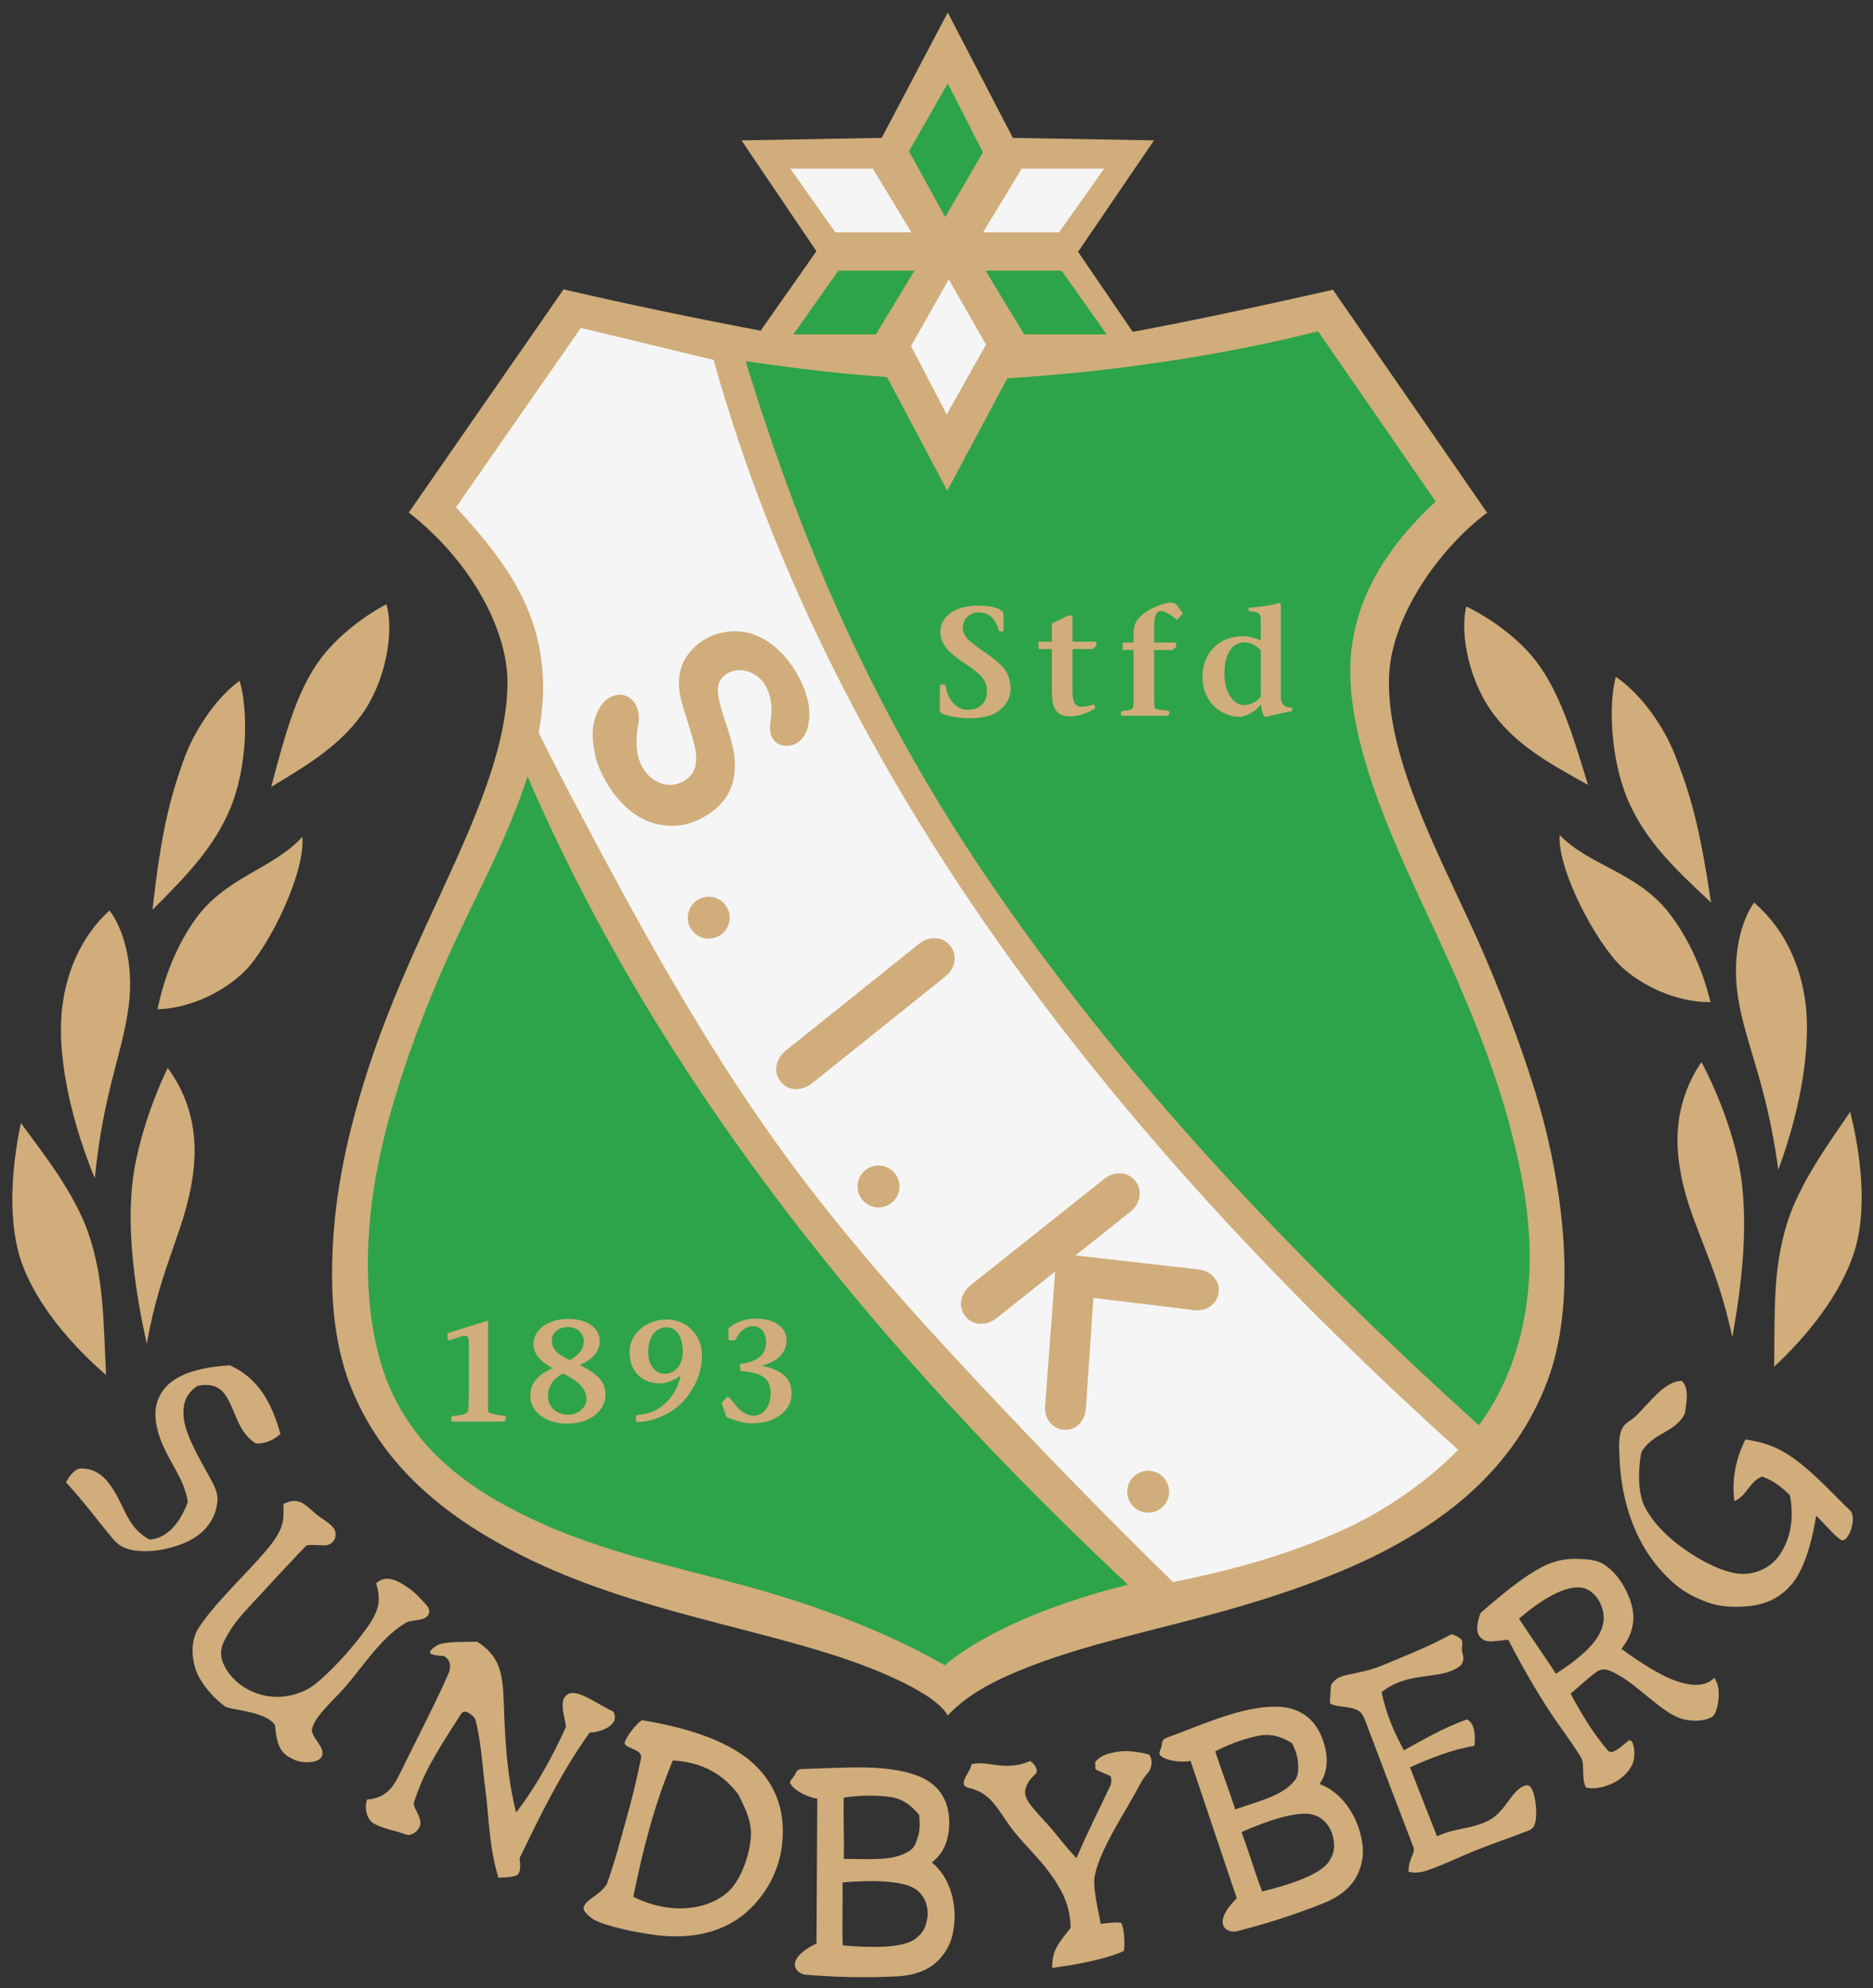 <?xml version="1.0" encoding="UTF-8" standalone="no"?>
<svg id="svg95" height="323.593" viewBox="0 0 305 323.593" width="305" xmlns="http://www.w3.org/2000/svg">
   <rect x="0" y="0" width="305" height="323.593" fill="#333333" stroke="none"/>
   <g id="Layer1000" fill-rule="evenodd" transform="matrix(.564 0 0 .564 -15.286 -75.501)">
      <path id="path2" d="m189.82 217.361c18.549 4.317 38.153 8.389 56.898 11.922l16.105-22.93-21.639-31.976 40.489-.731 19.066-36.166 18.809 36.18 40.748.712-21.923 32.156 15.777 23.099c19.712-3.657 40.307-8.197 57.811-12.148l44.506 64.331c-13.495 10.101-27.683 29.619-28.313 47.324-.791 22.244 13.038 48.685 23.531 71.432 9.1 19.727 17.215 41.887 21.145 57.041 6.058 23.36 9.202 52.782 1.158 74.461-9.874 26.615-30.845 40.281-43.422 47.344-17.058 9.579-38.875 16.217-50.323 19.397-20.203 5.612-39.085 9.41-56.113 16.049-8.863 3.455-17.341 7.531-23.42 14.043-2.7-5.26-15.282-11.142-25.52-14.899-28.129-10.323-65.305-15.099-97.29-31.202-19.839-9.988-39.617-24.198-49.389-48.461-3.498-8.684-5.389-19.048-5.522-31.306-.234-21.47 4.13-40.048 8.755-55.405 5.435-18.048 12.445-33.696 18.459-46.874 10.928-23.944 23.255-48.353 23.429-69.719.12-14.685-9.837-34.66-28.506-49.274z" fill="#d0ad7a"/>
      <path id="path4" d="m454.11 545.141c10.257-13.962 14.322-30.584 14.627-46.271.256-13.148-1.832-25.179-5.42-39.014-4.778-18.425-12.839-37.719-20.832-55.045-10.447-22.645-26.385-54.042-25.487-79.275.622-17.49 9.506-32.968 24.61-46.951l-33.944-49.131c-28.36 7.186-59.968 11.721-89.729 13.587l-17.332 32.427-17.405-32.809c-15.536-.936-33.899-3.584-40.798-4.563 16.002 52.078 35.947 98.785 67.908 146.443 39.86 59.437 90.744 112.724 143.801 160.602z" fill="#2da34a"/>
      <path id="path6" d="m179.419 357.912c-5.177 16.323-13.835 32.421-20.585 46.9-6.979 14.97-12.925 29.943-17.68 45.736-2.679 8.897-4.783 17.73-6.165 26.68-2.758 17.866-2.622 39.063 4.248 56.12 8.473 20.081 24.808 31.421 44.547 40.253 22.328 9.99 46.266 13.876 69.441 21.076 15.842 4.922 33.017 11.819 46.642 19.73 12.353-10.37 33.583-18.516 52.904-23.262-71.079-66.565-134.837-143.874-173.351-233.234z" fill="#2da34a"/>
      <path id="path8" d="m194.823 228.478l-36.057 51.76c.409.448.817.897 1.223 1.346l.006-.001.003.012c12.694 14.037 24.063 28.761 23.915 50.993-.034 4.205-.492 8.443-1.278 12.69 6.678 13.476 13.579 26.387 20.091 38.498 16.218 30.157 32.262 57.757 51.489 84.032 16.441 22.467 35.528 43.966 55.533 65.265 18.738 19.951 36.983 38.74 56.041 57.303 15.272-2.965 33.547-7.807 50.099-15.504 12.295-5.718 24.178-14.335 32.226-22.649-94.885-85.514-180.144-189.774-214.972-314.503-12.578-3.019-27.203-6.538-38.32-9.242z" fill="#f5f5f5"/>
      <path id="path10" d="m289.552 177.52l10.451 18.988 10.893-18.694-10.157-19.872z" fill="#2da34a"/>
      <path id="path12" d="m290.141 233.749l10.304 19.724 11.334-20.166-10.745-18.841z" fill="#f5f5f5"/>
      <path id="path14" d="m255.283 182.524h23.818l11.151 18.4h-21.952z" fill="#f5f5f5"/>
      <path id="path16" d="m345.893 182.524h-23.818l-11.151 18.4h21.952z" fill="#f5f5f5"/>
      <path id="path18" d="m346.629 230.363h-23.818l-11.151-18.4h21.952z" fill="#2da34a"/>
      <path id="path20" d="m256.166 230.363h23.818l11.151-18.4h-21.952z" fill="#2da34a"/>
      <path id="path22" d="m173.17 542.926l-.121.751c-.06.372-.784.42-1.45.42h-13.381c-.537 0-.876.2-.789-1.248.015-.248.152-.337.431-.42.084 0 .759-.002 1.566-.132 1.622-.263 2.475-.553 2.858-1.285.152-1.643.191-4.152.191-6.122v-13.126c0-.974-.085-1.629-.25-1.961-.166-.332-.473-.5-.918-.5-.417 0-.912.129-1.502.334l-2.52.876c-.216.075-.39.084-.501.084-.167 0-.403-.102-.417-.376l-.067-1.252c-.013-.25.23-.477.709-.626l11.016-3.421-0 25.77c0 .548-.243.488.358.795.616.315 2.606.811 4.247.898.686.036.572.36.542.542z" fill="#d0ad7a"/>
      <path id="path24" d="m201.922 536.204c0 2.448-1.043 4.472-3.13 6.072-2.086 1.6-4.702 2.399-7.845 2.399-3.144 0-5.717-.758-7.72-2.274-2.003-1.516-3.005-3.47-3.005-5.863 0-3.422 2.156-6.051 6.468-7.886-3.7-1.92-5.55-4.215-5.55-6.885 0-2.114.946-3.86 2.838-5.237 1.892-1.377 4.284-2.066 7.177-2.066 2.754 0 4.959.591 6.614 1.773 1.655 1.182 2.483 2.747 2.483 4.694 0 1.892-.821 3.519-2.462 4.882-.779.64-1.878 1.294-3.296 1.961 2.671 1.28 4.576 2.566 5.717 3.86 1.141 1.294 1.711 2.817 1.711 4.569zm-6.259-15.231c0-1.196-.438-2.191-1.314-2.983-.876-.793-1.982-1.189-3.317-1.189-1.308 0-2.406.376-3.297 1.127-.89.751-1.335 1.683-1.335 2.796 0 1.475.709 2.754 2.128 3.839.696.528 1.725 1.127 3.088 1.794 2.699-1.502 4.048-3.296 4.048-5.383zm.751 16.483c0-2.726-2.267-5.146-6.802-7.261-2.865 1.613-4.298 3.755-4.298 6.426 0 1.586.542 2.893 1.627 3.923 1.085 1.029 2.462 1.544 4.131 1.544 1.502 0 2.768-.445 3.797-1.335 1.029-.89 1.544-1.989 1.544-3.296z" fill="#d0ad7a"/>
      <path id="path26" d="m229.789 524.902c0 3.895-1.169 7.539-3.505 10.933-2.337 3.394-5.048 5.498-8.748 6.998-2.335.947-4.337 1.342-5.923 1.342-.556 0-.911.06-.911-.357 0-.241-.035-1.623.35-1.65 2.387-.164 5.092-.768 7.637-2.923 2.545-2.155 4.083-4.755 4.918-8.41-1.602 1.151-3.971 2.245-5.919 2.245-2.643 0-4.771-.821-6.385-2.462-1.613-1.641-2.42-3.797-2.42-6.468 0-6.269 5.756-9.534 10.682-9.534 6.309 0 10.223 5.024 10.223 10.285zm-5.55-.876c0-2.198-.417-3.936-1.252-5.216-.835-1.28-1.975-1.919-3.422-1.919-1.614 0-2.9.633-3.86 1.899-.96 1.266-1.44 2.956-1.44 5.07 0 2.003.452 3.575 1.356 4.715.904 1.141 2.01 1.764 3.623 1.711 2.308-.076 4.994-2.086 4.994-6.259z" fill="#d0ad7a"/>
      <path id="path28" d="m255.66 535.96c0 2.504-1.071 4.569-3.213 6.197-2.142 1.627-4.869 2.441-8.179 2.441-2.476 0-4.936-.8-6.993-1.636-.473-.192-.514-.389-.698-.931l-.894-2.629c-.116-.342-.208-.542-.208-.626 0-.056.144-.294.417-.578l.929-.966c.22-.229.431-.292.542-.292.167 0 .875.808 2.128 2.421 1.361 1.753 3.293 3.013 5.102 3.013 3.496 0 5.017-3.353 5.017-6.421 0-1.975-.612-3.687-1.989-4.675-1.377-.987-3.623-1.579-6.739-1.773l-.153-2.03c4.979-.667 7.546-2.572 7.546-6.328 0-1.307-.348-2.518-1.043-3.325-.695-.806-1.512-1.248-2.681-1.248-2.17 0-3.829 1.367-4.881 3.551-.281.582-.707.531-.901.531l-.89-.002c-.309-.001-.456-.239-.456-.684v-2.158c0-.584-.146-.624.546-1.129 2.089-1.525 4.576-2.295 7.469-2.295 2.643 0 4.764.577 6.364 1.732 1.6 1.154 2.4 2.691 2.4 4.611 0 1.641-.64 3.144-1.919 4.507-1.28 1.363-3.109 2.085-5.334 2.781 2.059.222 3.849 1.011 5.209 1.768 2.34 1.302 3.505 3.366 3.505 6.176z" fill="#d0ad7a"/>
      <path id="path30" d="m138.675 308.231c-5.68 2.951-14.348 9.044-19.712 16.701-6.274 8.954-9.525 20.706-13.555 35.996 12.592-7.502 19.955-12.463 26.006-20.664 7.017-9.511 9.569-23.994 7.26-32.032z" fill="#d0ad7a"/>
      <path id="path32" d="m96.283 330.325c-6.087 4.317-12.955 13.568-16.386 23.46-3.972 11.452-6.234 20.265-8.773 42.617 11.037-10.972 17.83-18.474 22.307-28.89 5.192-12.079 5.391-28.81 2.852-37.188z" fill="#d0ad7a"/>
      <path id="path34" d="m58.702 396.586c-9.012 8.305-12.936 19.445-13.822 29.786-.962 11.237 1.753 28.397 9.599 47.522 2.485-25.209 8.045-35.989 9.795-49.83 1.56-12.338-1.713-22.484-5.572-27.477z" fill="#d0ad7a"/>
      <path id="path36" d="m72.583 425.106c2.159-10.376 5.998-19.006 10.764-25.76 8.811-12.487 22.552-14.645 31.04-23.993 1.008 9.925-9.383 31.608-16.73 38.86-5.296 5.227-14.906 10.6-25.074 10.893z" fill="#d0ad7a"/>
      <path id="path38" d="m33.134 457.93c-1.717 8.047-4.646 26.194.147 40.038 4.354 12.574 14.916 24.435 24.435 32.678-.785-16.977-.737-28.359-5.152-41.068-4.015-11.557-13.002-22.914-19.43-31.647z" fill="#d0ad7a"/>
      <path id="path40" d="m75.527 442.033c-4.523 9.329-9.131 22.618-10.27 33.931-1.419 14.093.846 30.48 4.235 45.702 4.072-23.552 11.903-34.057 13.542-50.783.7-7.144.442-18.056-7.507-28.851z" fill="#d0ad7a"/>
      <path id="path42" d="m450.457 308.887c5.782 2.745 14.663 8.524 20.298 15.983 6.591 8.724 10.262 20.351 14.838 35.486-12.853-7.045-20.39-11.739-26.731-19.718-7.354-9.253-10.423-23.635-8.405-31.751z" fill="#d0ad7a"/>
      <path id="path44" d="m493.614 329.179c6.237 4.096 13.434 13.094 17.218 22.857 4.38 11.302 6.957 20.028 10.296 42.274-11.424-10.569-18.482-17.822-23.329-28.07-5.622-11.885-6.421-28.598-4.185-37.061z" fill="#d0ad7a"/>
      <path id="path46" d="m533.548 394.315c9.305 7.977 13.626 18.969 14.882 29.271 1.365 11.195-.733 28.442-7.887 47.835-3.388-25.103-9.331-35.678-11.577-49.447-2.002-12.274.905-22.532 4.582-27.66z" fill="#d0ad7a"/>
      <path id="path48" d="m520.966 423.048c-2.53-10.292-6.676-18.778-11.681-25.357-9.253-12.163-23.063-13.826-31.881-22.864-.651 9.954 10.511 31.251 18.114 38.235 5.48 5.034 15.277 10.058 25.449 9.986z" fill="#d0ad7a"/>
      <path id="path50" d="m561.301 454.703c2.005 7.98 5.583 26.01 1.29 40.017-3.9 12.722-14.03 24.954-23.247 33.533.175-16.994-.281-28.367 3.675-41.226 3.597-11.694 12.172-23.366 18.282-32.324z" fill="#d0ad7a"/>
      <path id="path52" d="m518.365 440.337c4.855 9.161 9.937 22.276 11.481 33.541 1.923 14.033.248 30.491-2.592 45.825-4.915-23.39-13.118-33.608-15.356-50.264-.956-7.115-1.089-18.029 6.467-29.102z" fill="#d0ad7a"/>
      <path id="path54" d="m318.874 332.625c0 2.698-1.31 4.791-3.418 6.379-2.108 1.589-5.124 2.128-8.742 2.128-1.316 0-2.803-.15-4.463-.45-1.66-.3-2.553-.616-3.209-.945-.417-.208-.638-.69-.628-1.439l.084-6.596c.006-.436.92-.32 1.353-.32.269 0 .402 1.187.571 1.757.395 1.336.818 2.204 1.467 3.085 1.082 1.468 2.767 2.471 4.523 2.471 1.705 0 3.096-.409 4.172-1.427 1.075-1.018 1.461-2.528 1.461-4.117 0-1.259-.405-2.648-1.317-3.757-.912-1.109-2.489-2.398-4.732-3.867-2.721-1.769-4.612-3.32-5.674-4.654-2.589-3.254-2.324-7.543 1.151-10.079 2.033-1.484 4.926-2.175 8.066-2.175 3.11 0 5.31.405 6.806 1.51.326.241.493.677.493 1.304l-0 4.436c0 .225-1.224.383-1.338-.041-.983-3.652-2.971-5.23-5.929-5.23-2.315 0-4.281 1.644-4.479 4.035-.147 1.776.858 3.23 2.184 4.369.991.851 2.505 1.981 4.55 3.377 2.419 1.653 4.492 3.333 5.493 4.846 1.001 1.514 1.554 3.45 1.554 5.399z" fill="#d0ad7a"/>
      <path id="path56" d="m343.625 320.273l-1.164.897h-5.696v11.978c0 1.733.209 2.945.628 3.633.419.688 1.008 1.031 2.025 1.031 1.189 0 2.071-.302 3.419-.634.116-.029.239.1.314.314l.121.347c.081.233.112.393-.207.585-1.161.698-3.897 1.982-6.311 2.144-2.597.174-4.089-.422-5.101-2.218-.571-1.014-.852-2.706-.852-5.068v-12.113h-3.857v-2.158h3.857v-5.24l4.351-2.108c.359-.179.673-.269.942-.269.449 0 .673.3.673.897v6.72h6.86z" fill="#d0ad7a"/>
      <path id="path58" d="m368.534 310.854c0 .15-.098.307-.269.493l-.866.945c-.214.234-.374.359-.493.359-.209 0-1.153-.98-2.826-1.879-.719-.386-1.361-.583-1.929-.583-1.196 0-1.794 1.642-1.794 3.852v5.238h6.322v1.306l-1.119.852h-5.203v13.817c0 1.433-.019 2.619.25 2.963.269.344 1.157.472 3.552.67.573.047.749.759.467 1.214-.197.318-.635.31-1.23.31h-12.205c-.586 0-.604-.845-.289-1.209.228-.264.697-.194 1.339-.302.513-.087 1.303-.245 1.624-.428.548-.312.526-1.887.526-3.217v-13.817h-3.184v-2.158h3.184v-2.816c0-2.601 1.084-4.343 3.653-6.049 2.244-1.491 5.018-2.55 6.843-2.652.836-.047 1.614.15 2.018.718l1.18 1.657c.245.344.449.538.449.718z" fill="#d0ad7a"/>
      <path id="path60" d="m400.161 338.269c0 .801.088.782-.161.833-1.711.351-4.465.847-6.965 1.536-.926.255-1.008.014-1.32-.847-.306-.844-.46-1.841-.537-2.762-1.432 2.359-4.834 3.637-6.005 3.687-4.563.193-10.484-3.52-10.848-10.681-.397-7.819 4.882-12.668 11.82-12.591 1.405.015 3.799.655 4.957 1.197v-5.988c0-1.736-.431-2.148-3.074-2.397-.452-.042-.421-.062-.424-.301l-.006-.527c-.001-.145.184-.209.327-.219 3.339-.229 6.156-.664 8.486-1.325.307-.087.505-.002.505.606v26.498c0 1.523.533 1.916.756 2.243.262.385.796.642 1.381.727.517.074 1.109-.027 1.109.312zm-9.047-16.789c-1.445-1.469-3-2.134-4.184-2.227-4.229-.334-6.673 3.7-6.249 10.263.278 4.301 2.566 8.045 6.083 7.792 1.057-.076 3.297-.812 4.341-2.436z" fill="#d0ad7a"/>
      <path id="path62" d="m46.162 561.631c.833-1.691 2.269-3.581 3.889-3.998 2.263-.138 5.413.374 8.297 4.008 4.806 6.057 5.045 12.916 11.955 16.476 5.668-.347 9.224-5.864 11.04-10.891-1.224-7.018-5.119-10.888-7.745-17.597-1.328-3.394-2.032-7.165-1.395-10.054 1.028-4.662 4.635-10.745 21.284-11.725 8.202 3.696 12.071 10.781 14.573 19.796-2.92 2.68-5.875 2.852-7.085 2.75-5.388-3.315-5.92-9.982-8.886-14.085-.723-1.001-2.696-3.622-7.953-2.536-4.25 2.731-4.242 6.677-3.969 9.31.547 5.279 5.287 12.963 7.945 17.928 1.637 3.058 2.291 4.903 1.363 8.365-.279 1.041-.714 2.175-1.378 3.302-2.056 3.493-5.399 5.666-9.151 6.977-5.645 1.973-10.13 2.105-13.273 1.562-2.967-.512-4.457-1.47-6.262-3.641-4.802-5.78-7.587-9.792-13.246-15.949z" fill="#d0ad7a"/>
      <path id="path64" d="m108.979 567.83c-.263 3.234 1.168 6.112-4.625 12.972-6.654 7.88-14.726 15.03-19.965 22.898-2.327 3.494-2.364 10.104.642 14.944 1.804 2.905 4.327 5.655 7.027 7.61 1.534 1.11 11.847 1.352 14.439 5.42.396 3.815.803 7.167 3.78 9.034 1.559.978 3.633 2.047 6.936 1.569 3.058-.444 3.293-2.208 2.82-3.61-.59-1.748-3.298-4.292-2.82-5.978.906-3.196 3.676-5.799 7.918-10.238 6.002-6.282 11.18-15.531 19.154-20.33 1.094-.659 3.647-.571 5.287-1.27 1.275-.543 2.262-2.069.579-3.919-3.099-3.407-3.701-3.973-6.679-5.87-2.797-1.782-5.553-2.383-7.759-.334 1.426 5.051.692 7.208-1.128 10.49-1.393 2.513-6.946 9.849-12.909 15.458-2.222 2.09-3.994 3.742-6.17 4.816-10.488 5.176-20.721-.436-23.784-7.303-1.783-3.997-.301-6.376 1.958-10.021 2.052-3.311 4.691-5.893 8.009-9.51 4.85-5.287 10.641-11.506 13.947-14.873 1.842-.226 3.457-.006 5.189 0 2.794.009 3.795-2.883 2.82-4.625-.796-1.422-2.79-2.541-4.378-3.69-1.8-1.303-3.127-2.878-4.646-3.755-1.597-.921-3.121-1.09-5.64.113z" fill="#d0ad7a"/>
      <path id="path66" d="m151.334 610.343c.443-.812 2.088-1.943 3.406-2.219 3.247-.679 8.739-.396 10.064-.537 7.826 4.775 7.493 11.242 7.877 20.975.318 8.064.949 18.751 3.45 28.314 5.205-6.682 10.588-16.144 14.389-24.719-.321-2.58-1.223-4.896-.911-7.243.163-1.229 1.218-2.297 2.289-2.477 3.128-.527 8.866 3.91 12.246 5.277 2.042 3.547-2.618 5.889-6.812 6.125-8.574 12.041-14.35 24.159-20.205 36.2.164 1.574.535 4.336-.894 4.978-1.093.491-3.017.611-5.228.684-2.751-9.113-2.677-17.052-3.73-25.131-.859-6.589-1.103-13.045-2.851-20.332-.179-.749-1.311-1.744-2.293-2.267-.671-.358-1.556-.086-1.841.356-3.694 5.734-7.392 11.514-9.857 16.338-1.657 3.242-2.829 6.38-3.842 9.374-.255 1.531 2.107 3.807 1.877 6.219-.139 1.447-1.886 3.107-3.484 3.123-1.196-.247-1.841-.598-3.126-.95-2.143-.588-4.749-1.163-6.898-2.418-2.274-1.327-2.655-5.204-1.837-6.885 5.692-.352 7.809-4.117 9.49-7.58 3.83-7.889 10.716-21.146 14.044-28.892.727-1.692.544-4.11-1.561-4.954-1.192-.033-2.443-.16-3.329-.502-.437-.169-.634-.482-.43-.857z" fill="#d0ad7a"/>
      <path id="path68" d="m212.121 641.532c-1.368 6.659-2.587 11.508-4.103 16.921-1.773 6.333-3.265 12.248-5.56 18.701-.564 1.583-2.893 3.342-4.618 4.524-1.612 1.105-2.913 2.629-1.81 3.897 1.531 1.76 2.578 2.536 5.84 3.579 2.878.92 6.954 1.862 9.342 2.276 4.747.824 7.66 1.248 11.68 1.185 7.859-.123 15.241-2.471 20.93-8.072 5.444-5.36 8.179-11.708 8.994-17.719 1.31-9.662-1.488-17.34-7.254-23.166-7.182-7.257-19.889-11.259-33.155-13.416-1.569 1.017-4.233 4.411-4.898 6.276-.41 1.15 1.755 1.67 3.274 2.47 1.22.643 1.599 1.274 1.338 2.544zm9.24.343c-5.342 12.762-8.718 25.961-11.403 39.337 11.756 5.829 22.616 3.231 27.637-1.698 3.74-3.672 6.139-11.078 6.331-16.128.176-4.646-2.291-8.781-3.605-11.642-5.251-7.085-12.049-9.444-18.959-9.869z" fill="#d0ad7a"/>
      <path id="path70" d="m263.072 652.895l-.23 41.787c-9.499 4.622-6.122 8.783-2.985 9.031 8.93.707 17.116.905 26.096.461 5.28-.261 9.455-1.842 12.268-4.841 3.468-3.697 4.069-7.206 4.381-10.28.581-5.722-1.004-13.364-6.469-17.789 3.613-2.571 4.834-6.775 5.011-10.314.187-3.741-.302-10.614-7.931-14.164-3.954-1.84-9.52-2.751-16.084-2.901-5.976-.136-13.179.335-18.344.439-2.016.041-1.813 1.377-2.482 2.161-.861 1.008-1.313 1.494-.962 2.122 1.07 1.91 4.797 3.855 7.731 4.288zm7.27 24.184c.153 6.353-.153 12.092.077 18.137 7.859.747 17.555.898 21.114-1.983 2.133-1.727 2.78-3.105 3.223-5.439.721-3.8-.786-7.641-4.248-9.327-3.527-1.718-10.729-2.221-20.165-1.388zm.382-24.489c-.153 5.816.154 11.863.001 17.679 8.388.054 14.513.597 18.966-2.301 1.021-.664 1.705-1.657 2.233-3.423.466-1.558 1.015-3.165.536-6.997-4.151-4.991-7.499-5.155-11.177-5.429-3.83-.286-8.117.063-10.56.471z" fill="#d0ad7a"/>
      <path id="path72" d="m370.853 642.013l13.331 39.604c-7.487 7.452-2.944 10.293.104 9.511 8.677-2.227 16.485-4.694 24.835-8.025 4.91-1.958 8.347-4.808 10.036-8.557 2.082-4.622 1.513-8.136.811-11.146-1.306-5.601-5.283-12.316-11.887-14.731 2.584-3.604 2.377-7.976 1.396-11.382-1.036-3.6-3.727-9.942-12.095-10.827-4.337-.458-9.898.484-16.156 2.471-5.697 1.809-12.358 4.59-17.21 6.363-1.894.692-1.268 1.89-1.648 2.849-.488 1.232-.758 1.839-.222 2.319 1.632 1.46 5.788 2.092 8.704 1.55zm14.718 20.521c2.205 5.96 3.776 11.488 5.953 17.133 7.677-1.842 16.898-4.842 19.33-8.722 1.458-2.325 1.623-3.839 1.286-6.191-.55-3.829-3.221-6.973-7.043-7.446-3.894-.481-10.87 1.378-19.526 5.225zm-7.578-23.29c1.741 5.552 3.992 11.172 5.733 16.724 7.952-2.668 13.922-4.141 17.196-8.326.75-.959 1.076-2.12 1.003-3.962-.065-1.625-.066-3.323-1.761-6.793-5.545-3.376-8.765-2.445-12.333-1.512-3.716.971-7.658 2.692-9.836 3.869z" fill="#d0ad7a"/>
      <path id="path74" d="m307.613 642.946c2.983-.682 5.5.149 8.611.4 2.42.195 5.322.009 8.303-1.318 1.325.819 2.561 2.78 1.53 3.75-1.871 1.761-3.062 3.532-2.974 5.483.108 2.397 2.884 5.031 6.737 9.338 2.566 2.869 5.272 6.63 8.099 9.44 3.484-8.234 6.907-14.697 9.719-20.816.381-.829.575-2.613-.122-2.943-1.02-.482-3.09-1.24-4.125-1.87l-.114-1.999c1.392-1.917 3.749-2.634 6.394-3.049 3.295-.517 6.633.165 9.143.754 1.209 1.274.797 3.612.172 4.702-.34.593-1.635 1.936-2.136 2.866-1.189 2.21-2.732 5.002-4.535 8.061-3.691 6.263-7.984 13.644-9.133 19.43-.686 3.455 1.158 10.335 1.702 13.846 3.455-.459 5.766-.531 5.97-.229 1.012 2.169.978 6.179.766 8.035-6.34 2.945-17.761 4.512-20.74 4.896.058-5.101 1.541-6.76 5.357-11.554-.093-3.513-.805-7.068-2.758-10.667-4.003-7.375-9.095-11.601-13.283-16.736-4.968-6.092-6.274-11.407-13.479-12.994-.901-.198-1.548-.719-1.31-1.923.263-1.334 1.925-3.205 2.208-4.904z" fill="#d0ad7a"/>
      <path id="path76" d="m433.737 673.94c.23-4.369 2.115-5.316 1.454-7.041-4.699-12.268-9.257-24.114-13.865-36.387-.962-2.563-1.717-3.291-4.461-3.855-1.341-.276-2.896-.384-3.965-.603-1.08-.221-1.821-.529-1.817-.864.021-1.584.204-3.47.306-5.052 2.141-3.652 5.739-2.515 13.23-5.09 1.37-.471 3.124-1.258 4.606-1.865 6.017-2.465 12.003-5.005 16.91-7.739 1.122.289 1.974.73 2.605 1.271.986.846.363 2.172.471 3.326.138 1.485.886 2.279-.093 4.054-.4.725-2.517 1.923-4.705 2.49-5.592 1.45-12.171.649-18.407 5.544 1.306 6.341 3.462 11.211 6.428 16.835 5.612-3.112 11.147-6.378 18.215-8.953 1.902.81 2.616 4.052 2.143 7.652-5.969.908-12.733 3.526-18.598 6.202 2.602 6.735 5.204 13.162 7.806 19.897 5.595-2.601 9.361-1.888 14.698-4.466 5.231-2.528 6.724-9.021 10.864-10.228 1.567-.457 2.404 1.938 2.787 4.361.318 2.007.417 4.264.083 6.038-.36 1.911-1.163 2.238-1.951 2.611-5.123 2.006-10.654 3.857-15.821 5.947-4.559 1.844-8.752 3.944-13.338 5.534-1.745.605-3.827.946-5.587.382z" fill="#d0ad7a"/>
      <path id="path78" d="m462.59 607.053c3.825 7.388 7.838 14.432 12.285 21.182 2.792 4.239 6.435 8.929 8.613 12.62 1.345 2.279.075 5.543 1.45 8.748 2.601.905 6.832-.407 9.157-1.89 2.007-1.281 3.832-3.278 4.459-5.116.667-1.956.481-4.15.008-5.58-.156-.47-.639-1.397-1.41-.758-1.386 1.149-2.37 2.029-3.292 2.571-1.186.696-1.863.768-2.416.291-3.846-4.394-7.43-10.096-10.867-16.531 2.574-2.125 5.381-4.884 7.649-6.376 1.542-1.014 2.906-.787 5.751.753 6.375 3.451 13.113 11.307 18.801 12.912 2.966.836 6.572.68 8.735-.632 1.018-.617 2.201-4.564 1.728-8.187-.158-1.208-.559-1.902-1.184-3.062-3.314 3.623-9.912 1.884-15.237-.922-4.699-2.476-9.253-5.673-11.549-7.419 5.013-6.387 3.815-12.217.903-17.601-1.483-2.742-3.403-5.055-5.882-6.702-2.001-1.329-4.528-1.53-7.281-1.65-3.12-.135-6.303.294-9.57 1.787-4.271 1.952-10.129 6.148-18.884 13.832-1.344 3.788-1.067 5.528-.375 6.569.874 1.315 2.167 1.683 3.666 1.621 1.811-.074 3.903-.495 4.744-.46zm3.095-6.106c3.524 5.45 7.125 10.44 10.649 15.891 11.619-7.446 16.227-13.795 12.564-20.804-1.018-1.947-3.05-3.773-5.194-4.05-4.717-.609-11.4 3.271-18.019 8.963z" fill="#d0ad7a"/>
      <path id="path80" d="m527.856 567.036c-.653-5.304-.082-11.199 3.183-17.808 3.564.55 6.402 1.252 9.775 2.923 7.421 3.678 15.322 12.731 20.519 17.641 2.037 1.925-.549 9.885-2.876 8.322-1.923-1.291-4.651-4.691-6.977-6.854-1.677 10.378-4.414 16.742-7.259 19.984-4.612 5.254-10.144 6.414-17.099 6.27-4.163-.086-7.595-1.239-11.431-3.186-3.705-1.88-6.635-4.571-9.383-7.692-6.896-7.832-11.043-19.034-11.597-31.751-.16-3.67-.585-8.07 1.828-10.181.772-.676 2.176-1.537 2.85-2.188 3.942-3.805 8.332-10.146 13.231-10.179 2.549 2.08 1.121 7.528.979 9.304-1.671 3.713-5.518 5.11-8.614 7.172-2.118 1.41-3.848 3.456-4.055 4.455-.446 2.157-1.451 10.388.98 15.238 1.64 3.272 4.289 6.506 7.78 9.493 5.898 5.046 13.633 9.16 18.841 9.907 5.096.731 9.949-1.653 12.47-5.467 2.243-3.395 4.441-8.784 2.892-17.115-2.203-2.121-4.264-3.978-8.017-5.386-1.789.721-2.748 1.862-3.763 3.148-1.15 1.457-2.339 3.189-4.254 3.95z" fill="#d0ad7a"/>
      <path id="path82" d="m301.441 406.768c2.243 2.8 1.357 6.667-1.323 8.814l-38.53 30.86c-2.692 2.156-6.688 2.541-9.098-.467-2.41-3.008-1.151-6.832 1.531-8.98l38.53-30.86c2.694-2.158 6.647-2.166 8.89.634z" fill="#d0ad7a"/>
      <path id="path84" d="m354.902 474.647c2.233 2.808 1.334 6.672-1.354 8.809l-15.943 12.679 35.634 4.067c3.342.382 6.089 3.054 5.724 6.531-.365 3.477-3.635 5.601-6.956 5.199l-29.21-3.534-2.18 32.037c-.228 3.356-2.773 6.223-6.263 6.017-3.49-.206-5.761-3.376-5.512-6.712l2.915-38.956-16.846 13.396c-2.7 2.147-6.697 2.518-9.096-.499-2.399-3.017-1.127-6.836 1.562-8.975l38.638-30.726c2.702-2.148 6.654-2.143 8.887.665z" fill="#d0ad7a"/>
      <path id="path86" d="m285.481 472.474c2.078 2.613 1.644 6.417-.969 8.495-2.613 2.078-6.418 1.644-8.495-.969-2.078-2.613-1.644-6.417.969-8.495 2.613-2.078 6.417-1.644 8.495.969z" fill="#d0ad7a"/>
      <path id="path88" d="m363.345 560.551c2.078 2.613 1.644 6.418-.969 8.495-2.613 2.078-6.417 1.644-8.495-.969-2.078-2.613-1.644-6.417.969-8.495 2.613-2.078 6.417-1.644 8.495.969z" fill="#d0ad7a"/>
      <path id="path90" d="m236.462 394.915c2.078 2.613 1.644 6.418-.969 8.495-2.613 2.078-6.417 1.644-8.495-.969-2.078-2.613-1.644-6.417.969-8.495 2.613-2.078 6.418-1.644 8.495.969z" fill="#d0ad7a"/>
      <path id="path92" d="m229.924 369.842c-4.762 2.619-9.093 2.71-13.059 1.845-6.188-1.351-11.347-6.328-14.698-12.098-2.829-4.872-3.672-8.428-3.942-13.208-.173-3.056.765-6.387 2.177-8.577 1.94-3.009 4.809-3.905 6.998-3.279 2.815.805 4.713 4.16 4.029 8.071-.612 3.501-1.123 8.243.957 12.299 2.28 4.448 7.359 6.902 11.806 4.562 6.269-3.299 3.485-10.428 2.196-14.909-1.94-6.744-4.914-12.69-2.146-19.241 1.124-2.659 3.715-5.552 6.861-7.239 3.981-2.135 8.639-2.55 12.425-1.5 5.906 1.638 10.589 6.397 13.581 11.549 2.617 4.507 4.558 9.939 3.26 15.444-1.038 4.403-4.381 5.862-7.061 5.461-2.345-.35-4.439-2.582-3.778-6.554.796-4.79.097-8.153-1.518-10.933-2.125-3.66-7.164-5.533-10.869-3.352-3.085 1.815-3.109 4.581-2.43 7.7 1.08 4.962 3.626 10.507 4.33 15.566 1.395 10.032-3.373 15.234-9.117 18.393z" fill="#d0ad7a"/>
   </g>
</svg>
